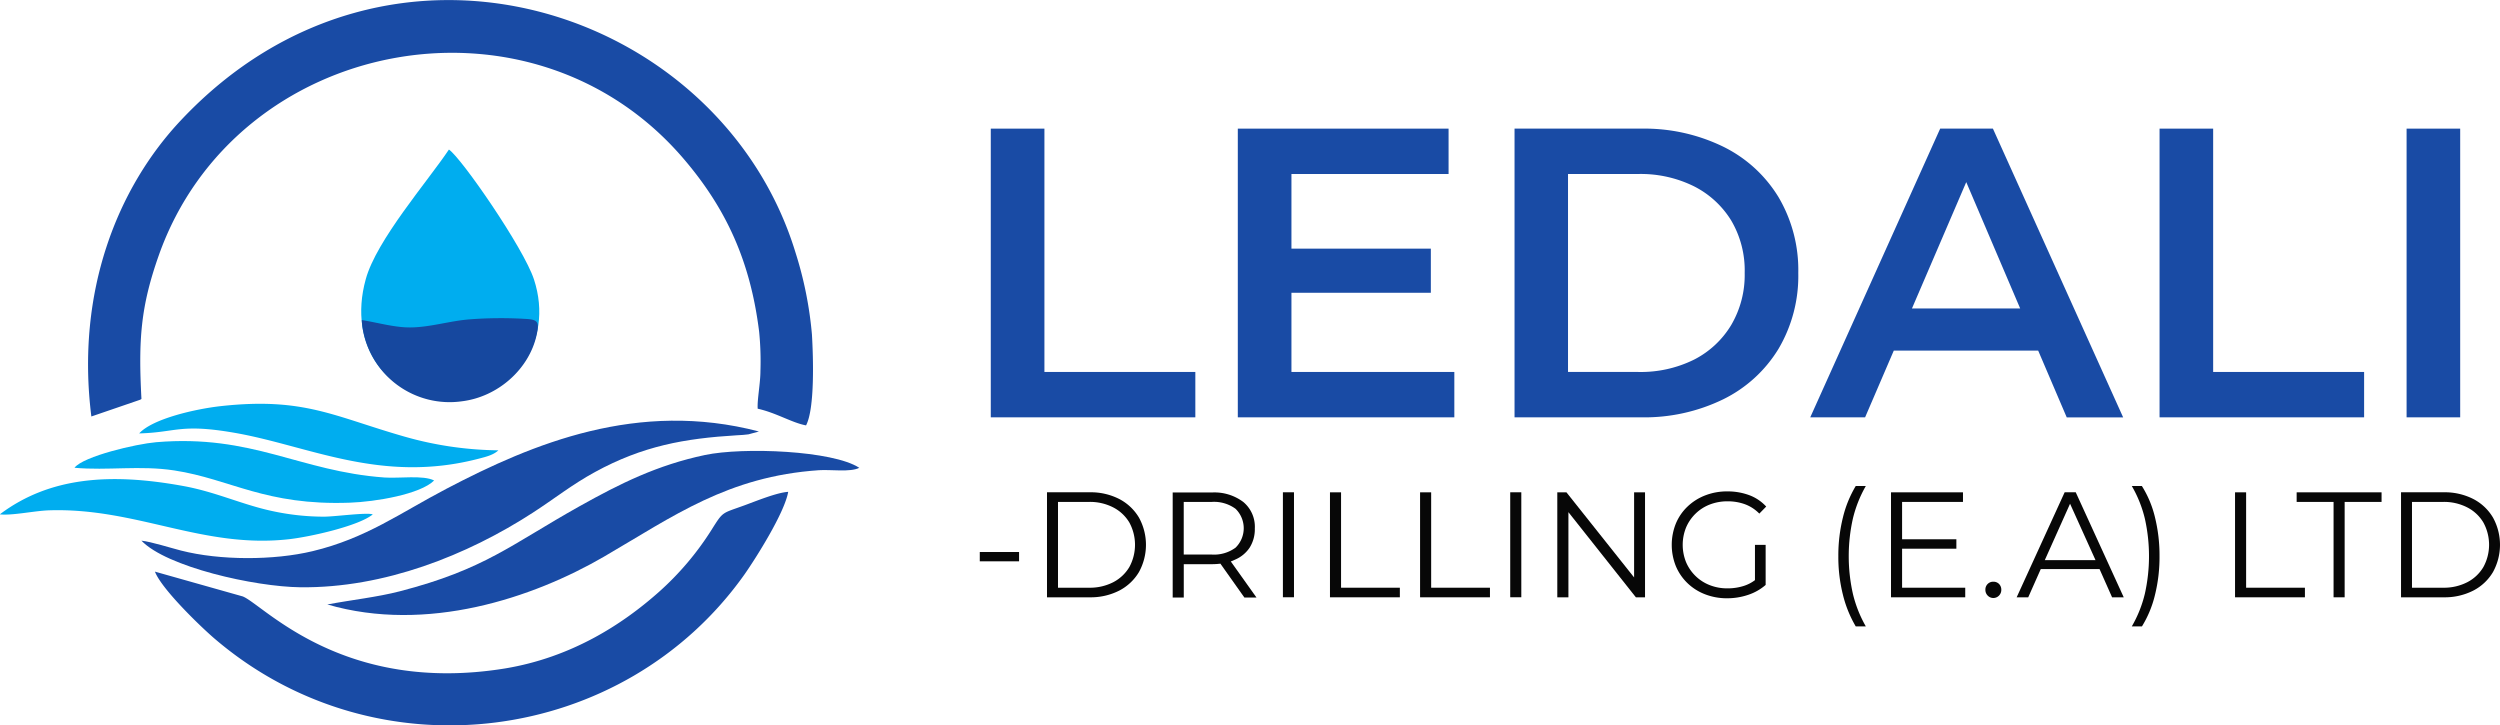 <svg xmlns="http://www.w3.org/2000/svg" viewBox="0 0 620.37 180"><defs><style>.cls-1{fill:#00adef;}.cls-1,.cls-2{fill-rule:evenodd;}.cls-2,.cls-4{fill:#194ba5;}.cls-3{fill:#16489f;}.cls-5{fill:#070707;}</style></defs><g id="Layer_2" data-name="Layer 2"><g id="Layer_1-2" data-name="Layer 1"><path class="cls-1" d="M111.4,37.11c-5.19,7.78-18,22.5-20.64,32.18-4.58,16.49,5.32,30,21.16,29.91,15.18-.09,25.74-14.14,20.58-29.87-2.55-7.79-18-30.13-21.1-32.22Z"/><path class="cls-2" d="M22.67,103.35l12.07-4.14A2.92,2.92,0,0,0,35.1,99c-.78-14.7-.2-22.91,4.31-35.66,19.12-54,92.17-68.24,130.11-24.08,10.74,12.51,16.71,25.67,18.86,43.07a74.32,74.32,0,0,1,.32,9.74c0,3-.83,7.16-.68,9.35,4.56,1,8.53,3.5,12,4.14,2.19-4.16,1.8-16.82,1.46-22.57a93.79,93.79,0,0,0-4.08-20.33c-18.47-60.51-100.63-88-152.5-32.82C29.2,46.5,18.78,72.33,22.67,103.35Z"/><path class="cls-2" d="M38.45,141.86c1.69,4.4,11.7,14,14.93,16.73,40.33,34.39,101.5,26.15,131.4-16.1,2.8-4,9.92-15.26,10.81-20.44-2.86.19-7.85,2.25-10.83,3.34-5.75,2.1-5.23,1.39-8.24,6.16a72.12,72.12,0,0,1-13,15.33c-9.15,8.13-21.79,16.28-38.23,19C84.9,172.42,65.33,150,60.23,148l-21.78-6.15Z"/><path class="cls-2" d="M35.09,134.16c6.25,6.54,28.1,11.44,39.45,11.57,20.8.24,41.38-7.95,57.64-18.48,5.52-3.57,9.63-6.92,15.49-10.13,11.81-6.44,22.12-8.32,35.25-9.11,1-.05,1.94-.1,2.82-.23l2.59-.71c-30-7.84-56,2.92-77.57,14.23-11.47,6-19.89,12.28-33.19,15.47-9.59,2.31-23,2.33-32.65-.15-2.68-.69-7.34-2.17-9.83-2.46Z"/><path class="cls-2" d="M81.23,150c24.69,7.18,51-1.6,68.71-11.9,17.18-10,30.64-19.88,53.29-21.42,2.91-.2,7.78.55,10-.59-6.51-4.3-28.81-5.18-38.29-3.18-11.84,2.5-21.09,7.1-31.08,12.69-17.12,9.58-23.52,15.66-44.64,21.13-5.69,1.47-11.92,2.12-18,3.27Z"/><path class="cls-1" d="M0,127.64c3,.33,8.45-.86,12.06-1,21.79-.74,38.14,9.57,59.61,7.17,5.48-.62,17.38-3.32,20.83-6.16-1.37-.55-9.41.56-12.08.56a60.6,60.6,0,0,1-12.85-1.39c-7.55-1.62-14-4.75-22.1-6.22-18-3.29-33.1-2.29-45.47,7Z"/><path class="cls-1" d="M18.51,116.08c8.22.74,16.22-.65,24.75.66,14,2.15,22.52,8.77,43.57,8,6.31-.22,17.44-2.07,20.9-5.51-2.71-1.39-8.73-.48-12.32-.74-21.06-1.51-32.73-10.77-56.65-8.76-5,.43-18,3.48-20.25,6.31Z"/><path class="cls-1" d="M34.54,107.55c9.15-.23,10.14-2.49,23.55-.17,18.46,3.18,36.4,12.77,60.68,6.45,1.9-.5,3.61-.9,4.91-2.08a88,88,0,0,1-23.28-3.4c-17.51-5-24.94-9.83-45.52-7.58-6.28.69-17,3.11-20.34,6.78Z"/><path class="cls-3" d="M89.79,79.42c4.25.69,8.32,1.92,12.35,1.83,4.79-.1,9.54-1.62,14.35-2a102.05,102.05,0,0,1,14-.11c3.11.16,3.35.87,2.67,4-1.87,8.46-9.57,15.31-18.47,16.43A21.88,21.88,0,0,1,89.92,81.1,16,16,0,0,1,89.79,79.42Z"/><polygon class="cls-4" points="259.17 31.92 245.86 31.92 245.86 103.56 296.62 103.56 296.62 92.3 259.17 92.3 259.17 31.92"/><polygon class="cls-4" points="320.47 72.65 355.06 72.65 355.06 61.7 320.47 61.7 320.47 43.18 359.46 43.18 359.46 31.92 307.16 31.92 307.16 103.56 360.89 103.56 360.89 92.3 320.47 92.3 320.47 72.65"/><path class="cls-4" d="M427.56,36.37a44.7,44.7,0,0,0-20.31-4.45H375.83v71.64h31.42a44.7,44.7,0,0,0,20.31-4.45,33.14,33.14,0,0,0,13.77-12.54,35.6,35.6,0,0,0,4.91-18.83,35.57,35.57,0,0,0-4.91-18.83A33.14,33.14,0,0,0,427.56,36.37Zm2.05,44.26a22.88,22.88,0,0,1-9.21,8.6,29.78,29.78,0,0,1-14,3.07h-17.3V43.18h17.3a29.78,29.78,0,0,1,14,3.07,23,23,0,0,1,9.21,8.49,24.38,24.38,0,0,1,3.33,13A24.48,24.48,0,0,1,429.61,80.63Z"/><path class="cls-4" d="M481.45,31.92l-32.24,71.64h13.61L469.94,87h35.83l7.09,16.58h14L494.54,31.92Zm-7,44.62,13.47-31.35L501.3,76.54Z"/><polygon class="cls-4" points="549.19 31.92 535.89 31.92 535.89 103.56 586.65 103.56 586.65 92.3 549.19 92.3 549.19 31.92"/><rect class="cls-4" x="597.19" y="31.92" width="13.3" height="71.64"/><rect class="cls-5" x="243.13" y="136.98" width="9.75" height="2.31"/><path class="cls-5" d="M277.73,123.82a15.56,15.56,0,0,0-7.32-1.66h-10.6v26.06h10.6a15.56,15.56,0,0,0,7.32-1.66,12.23,12.23,0,0,0,4.89-4.59,14,14,0,0,0,0-13.55A12.26,12.26,0,0,0,277.73,123.82Zm2.51,16.9a10,10,0,0,1-4,3.76,12.66,12.66,0,0,1-6,1.36h-7.7V124.55h7.7a12.55,12.55,0,0,1,6,1.36,9.94,9.94,0,0,1,4,3.74,11.57,11.57,0,0,1,0,11.07Z"/><path class="cls-5" d="M306.44,138.89a8.18,8.18,0,0,0,3.66-3,8.51,8.51,0,0,0,1.28-4.74,8,8,0,0,0-2.84-6.57,11.89,11.89,0,0,0-7.8-2.37H291v26.06h2.75V140h7a17.37,17.37,0,0,0,2.09-.13l5.95,8.4h3l-6.37-8.95A8.89,8.89,0,0,0,306.44,138.89Zm-5.77-1.28h-6.93V124.55h6.93a9,9,0,0,1,5.93,1.71,6.74,6.74,0,0,1,0,9.64A9,9,0,0,1,300.67,137.61Z"/><rect class="cls-5" x="318.35" y="122.16" width="2.75" height="26.05"/><polygon class="cls-5" points="332.78 122.17 330.03 122.17 330.03 148.22 347.37 148.22 347.37 145.84 332.78 145.84 332.78 122.17"/><polygon class="cls-5" points="355.14 122.17 352.39 122.17 352.39 148.22 369.73 148.22 369.73 145.84 355.14 145.84 355.14 122.17"/><rect class="cls-5" x="374.76" y="122.16" width="2.75" height="26.05"/><polygon class="cls-5" points="405.5 143.29 388.71 122.17 386.44 122.17 386.44 148.22 389.2 148.22 389.2 127.09 405.94 148.22 408.21 148.22 408.21 122.17 405.5 122.17 405.5 143.29"/><path class="cls-5" d="M420.74,127.47a10.45,10.45,0,0,1,3.53-2.27,12.1,12.1,0,0,1,4.45-.8,12.49,12.49,0,0,1,4.24.71,9.67,9.67,0,0,1,3.61,2.34l1.71-1.75a10.85,10.85,0,0,0-4.22-2.83,15.39,15.39,0,0,0-5.45-.93,14.81,14.81,0,0,0-5.49,1,13.19,13.19,0,0,0-4.37,2.77,12.32,12.32,0,0,0-2.89,4.21,14.2,14.2,0,0,0,0,10.57,12.61,12.61,0,0,0,2.87,4.2,12.94,12.94,0,0,0,4.35,2.77,14.88,14.88,0,0,0,5.49,1,16.2,16.2,0,0,0,5.21-.84,12.65,12.65,0,0,0,4.36-2.47v-9.94h-2.65v8.75a9.18,9.18,0,0,1-2.58,1.37,13.11,13.11,0,0,1-4.23.67,11.8,11.8,0,0,1-4.41-.8,10.52,10.52,0,0,1-5.88-5.71,11.5,11.5,0,0,1,0-8.58A10.5,10.5,0,0,1,420.74,127.47Z"/><path class="cls-5" d="M463,120.6H460.5a27.93,27.93,0,0,0-3.18,7.8,39,39,0,0,0-1.14,9.62,38.47,38.47,0,0,0,1.14,9.58,29.11,29.11,0,0,0,3.18,7.84H463a30.59,30.59,0,0,1-3.22-8.14,42.77,42.77,0,0,1,0-18.57A30.66,30.66,0,0,1,463,120.6Z"/><polygon class="cls-5" points="472 136.16 485.47 136.16 485.47 133.82 472 133.82 472 124.55 487.11 124.55 487.11 122.17 469.25 122.17 469.25 148.22 487.67 148.22 487.67 145.84 472 145.84 472 136.16"/><path class="cls-5" d="M494.67,144.35a1.93,1.93,0,0,0-2,2,2,2,0,0,0,.58,1.45,1.94,1.94,0,0,0,2.79,0,2,2,0,0,0,.58-1.45,2,2,0,0,0-.58-1.46A1.94,1.94,0,0,0,494.67,144.35Z"/><path class="cls-5" d="M512.34,122.16l-11.91,26.06h2.87l3.11-7H521l3.11,7H527l-11.91-26.06ZM507.41,139l6.27-14L520,139Z"/><path class="cls-5" d="M531.5,120.6H529a30.07,30.07,0,0,1,3.25,8.13,42.77,42.77,0,0,1,0,18.57,30,30,0,0,1-3.25,8.14h2.52a26.8,26.8,0,0,0,3.24-7.84,39,39,0,0,0,1.12-9.58,39.47,39.47,0,0,0-1.12-9.62A25.78,25.78,0,0,0,531.5,120.6Z"/><polygon class="cls-5" points="557.37 122.17 554.62 122.17 554.62 148.22 571.96 148.22 571.96 145.84 557.37 145.84 557.37 122.17"/><polygon class="cls-5" points="569.91 124.55 579.07 124.55 579.07 148.22 581.82 148.22 581.82 124.55 590.98 124.55 590.98 122.17 569.91 122.17 569.91 124.55"/><path class="cls-5" d="M618.62,128.42a12.13,12.13,0,0,0-4.89-4.6,15.54,15.54,0,0,0-7.31-1.66H595.81v26.06h10.61a15.54,15.54,0,0,0,7.31-1.66,12.11,12.11,0,0,0,4.89-4.59,14,14,0,0,0,0-13.55Zm-2.38,12.3a9.9,9.9,0,0,1-4,3.76,12.66,12.66,0,0,1-6,1.36h-7.71V124.55h7.71a12.55,12.55,0,0,1,6,1.36,9.85,9.85,0,0,1,4,3.74,11.5,11.5,0,0,1,0,11.07Z"/></g></g></svg>